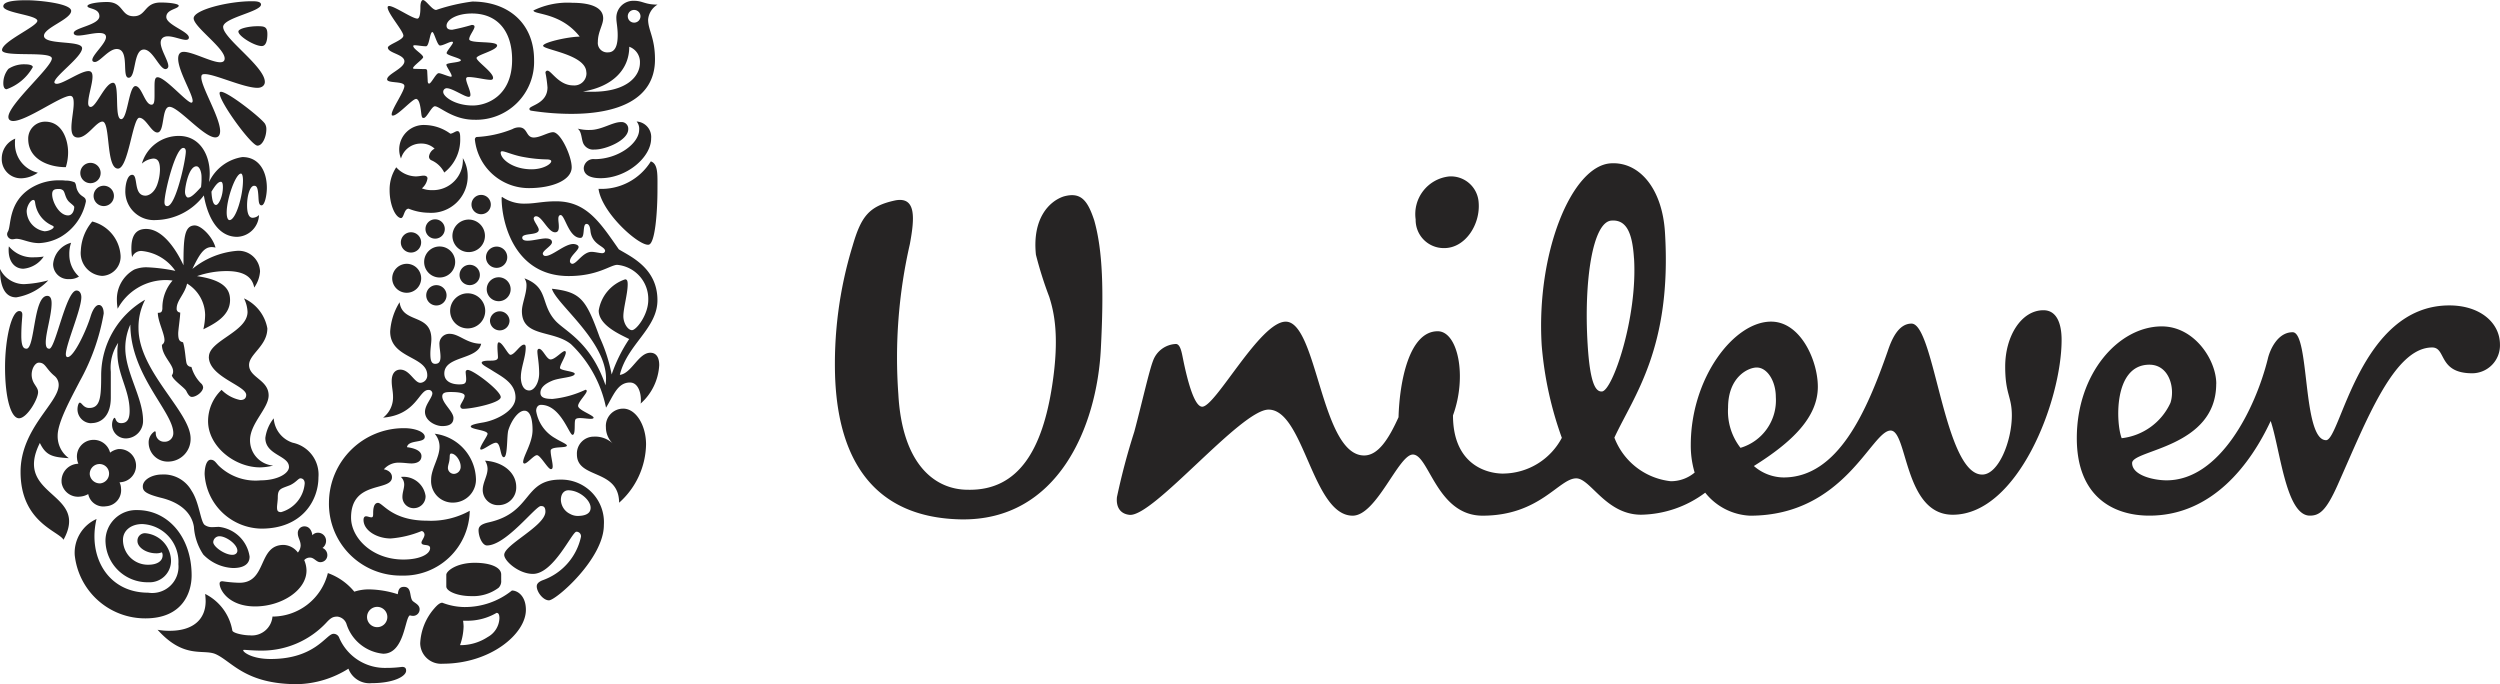 <svg xmlns="http://www.w3.org/2000/svg" width="188.123" height="51.483" viewBox="0 0 188.123 51.483"><defs><style>.cls-1{fill:#262424}</style></defs><g id="Group_18579" data-name="Group 18579" transform="translate(-106.487 -166.121)"><path id="Path_31841" d="M151.525,180.33c.249,1.816,3,4.265,3.748,4.207.5,0,.688-2.371.688-4.207,0-1.052.058-1.875-.5-2.066a4.368,4.368,0,0,1-3.939,2.066Zm.153-.8c1.988,0,3.806-1.587,3.806-2.984a1.165,1.165,0,0,0-1.092-1.281.838.838,0,0,1,.192.611c0,1.052-1.605,2.22-3.347,2.22a.731.731,0,0,0-.823.667c0,.537.517.767,1.264.767Zm-.421-2.161a.827.827,0,0,1-.861-.421c-.173-.344-.115-.9-.44-1.148a3.328,3.328,0,0,0,.937.1c.861,0,1.684-.592,2.314-.592a.5.5,0,0,1,.555.534c0,.842-1.7,1.531-2.5,1.531Zm-42.78,14.993c.649,0,.515-3.977,1.567-3.977.249,0,.326.249.326.554,0,.9-.44,2.218-.44,2.945,0,.363.1.478.268.478.459,0,1.262-4.379,2.046-4.379.249,0,.363.249.363.5,0,.917-1.166,3.556-1.166,4.3,0,.115.038.21.134.21.478,0,1.435-2.066,1.741-3.1.171-.536.4-.823.611-.823.191,0,.363.21.363.65a16.177,16.177,0,0,1-1.8,5.087c-.65,1.262-1.664,3.079-1.664,4.092a2.032,2.032,0,0,0,.841,1.7c-1.224-.076-1.72-.19-2.18-1.147-2.046,4.072,3.768,3.672,1.779,7.286-.362-.65-3.232-1.32-3.232-5.105,0-3.272,2.869-5.184,2.869-6.541a.876.876,0,0,0-.345-.708c-.631-.535-.65-.975-1.148-.975-.363,0-.8.842-.344,1.587.153.249.287.4.287.631,0,.536-.841,1.969-1.434,1.969s-1.052-1.471-1.052-3.843c0-2.1.478-4.226,1.071-4.226.171,0,.229.114.229.268,0,.248-.076.744-.076,1.587,0,.9.21.975.383.975Zm29.3-18.8c.306,0,.364.747.421,1.187.039.229.076.248.173.248.23,0,.593-.879.841-.879.364,0,1.339,1.014,2.964,1.014a4.358,4.358,0,0,0,4.5-4.494c0-2.774-1.951-4.4-4.647-4.4a14.028,14.028,0,0,0-2.716.631c-.306.019-.765-.745-1-.745-.1,0-.191.19-.191.516,0,.21,0,.881-.23.881-.458,0-2.236-1.321-2.236-.842,0,.44,1.185,1.779,1.185,2.123s-1.166.669-1.166.9c0,.421,1.243.5,1.243,1.033s-1.3.956-1.3,1.358c0,.326,1.3.1,1.3.5s-.956,1.739-.956,2.123c0,.1.019.1.1.1.363,0,1.453-1.245,1.72-1.245Zm-24.535,28.266a.738.738,0,0,1,.65-.784.718.718,0,0,1,.8.65.741.741,0,0,1-.65.8.759.759,0,0,1-.8-.669Zm-2.123.593a1.246,1.246,0,0,0,1.376,1.071,1.461,1.461,0,0,0,.631-.193,1.16,1.16,0,0,0,1.338.918,1.209,1.209,0,0,0,1.129-1.356,1,1,0,0,0-.114-.44l.134-.019a1.249,1.249,0,0,0-.23-2.487,1.39,1.39,0,0,0-.612.268,1.272,1.272,0,0,0-1.376-.956,1.246,1.246,0,0,0-1.11,1.4,1.1,1.1,0,0,0,.1.383l-.134.018a1.285,1.285,0,0,0-1.127,1.4Zm42.608-35.074a.478.478,0,1,0,.478-.478.473.473,0,0,0-.478.478Zm-10.67,18.13a.8.8,0,1,0,.8-.8.807.807,0,0,0-.8.8Zm.056,2.409a.9.9,0,1,0,.9-.9.9.9,0,0,0-.9.9Zm-2.754,1.626a1.32,1.32,0,1,0,1.32-1.319,1.322,1.322,0,0,0-1.32,1.319Zm.708-2.7a.765.765,0,1,0,.765-.765.767.767,0,0,0-.765.765Zm-2.507,1.53a.765.765,0,1,0,.766-.764.766.766,0,0,0-.766.764Zm1.971-4.475a1.224,1.224,0,1,0,1.225-1.224,1.233,1.233,0,0,0-1.225,1.224Zm1.435-2.353a.727.727,0,1,0,.727-.727.727.727,0,0,0-.727.727Zm-3.462,1.836a.727.727,0,1,0,.726-.725.727.727,0,0,0-.726.725Zm-.1,2.486a1.167,1.167,0,1,0,1.167-1.167,1.16,1.16,0,0,0-1.167,1.167ZM136,187.063a1.09,1.09,0,1,0,1.09-1.091,1.1,1.1,0,0,0-1.09,1.091Zm.65-2.7a.764.764,0,1,0,.765-.765.767.767,0,0,0-.765.765Zm-2.544,28.19a.764.764,0,1,0,.765-.766.767.767,0,0,0-.765.766Zm-20.576-31.69a.765.765,0,1,0,.764-.765.767.767,0,0,0-.764.765Zm-1-1.72a.765.765,0,1,0,.766-.767.767.767,0,0,0-.766.767Zm.823,18.817c.8,0,1.472-.593,1.472-1.912V194.1a3.34,3.34,0,0,1,.555-2.18,3.441,3.441,0,0,0-.057.764c0,1.645.918,2.773.918,4.361,0,.592-.172.917-.631.917-.441,0-.4-.4-.5-.4-.076,0-.191.248-.191.515a1.034,1.034,0,0,0,1.091,1.033,1.312,1.312,0,0,0,1.242-1.339c0-1.721-1.337-3.633-1.337-5.469a4.3,4.3,0,0,1,.381-1.76c0,3.807,3.232,6.58,3.232,8.168a.638.638,0,0,1-.669.651.625.625,0,0,1-.65-.613c0-.134-.019-.172-.076-.172a.976.976,0,0,0-.459.88,1.432,1.432,0,0,0,1.472,1.4,1.7,1.7,0,0,0,1.684-1.741c0-2.007-3.921-5.049-3.921-8.3a4.494,4.494,0,0,1,.5-2.142,6.575,6.575,0,0,0-3.309,5.68c0,1.644-.058,2.467-.9,2.467-.44,0-.554-.4-.708-.4-.115,0-.172.345-.172.44a1.047,1.047,0,0,0,1.033,1.109Zm33.142-19.1c.841,0,1.473-.382,1.473-.612,0-.076-.115-.133-.363-.133a10.488,10.488,0,0,1-1.684-.172c-.8-.134-1.416-.439-1.646-.439-.076,0-.113.037-.113.095,0,.5.917,1.262,2.334,1.262Zm-4.169-2.429a8.3,8.3,0,0,0,2.716-.594,1.034,1.034,0,0,1,.5-.132c.671,0,.5.764,1.111.764.478,0,1.089-.4,1.453-.4.572,0,1.4,1.8,1.4,2.639,0,.975-1.471,1.568-3.212,1.568a4.081,4.081,0,0,1-4.073-3.652.2.2,0,0,1,.115-.192Zm-28.572,28.743a2.785,2.785,0,0,0-1.644,2.717,5.331,5.331,0,0,0,5.317,4.762c2.793,0,3.48-1.932,3.48-3.233,0-2.887-1.778-4.915-4.092-4.915a2.307,2.307,0,0,0-2.391,2.276,3.165,3.165,0,0,0,3.232,3.155,1.612,1.612,0,0,0,1.7-1.645,2.118,2.118,0,0,0-1.932-2.046.562.562,0,0,0-.593.594c0,.458.632.918,1.416.918a1.01,1.01,0,0,0,.42-.077.451.451,0,0,1,.057.23c0,.438-.419.706-1.07.706a1.87,1.87,0,0,1-1.913-1.874c0-.688.592-1.186,1.454-1.186a2.845,2.845,0,0,1,2.716,3.02,1.979,1.979,0,0,1-2.276,2.144c-3.06,0-4.551-2.754-3.883-5.547Zm-1.912-20.787a1.821,1.821,0,0,0-1.358,1.606,1.126,1.126,0,0,0,1.2,1.129,1.25,1.25,0,0,0,.746-.192,2.225,2.225,0,0,1-.727-1.663,2.567,2.567,0,0,1,.134-.881Zm-4.685.268a1.406,1.406,0,0,0-.02.287c0,.9.478,1.4,1.11,1.4a2.061,2.061,0,0,0,1.53-.918,4.027,4.027,0,0,1-.689.057,2.291,2.291,0,0,1-1.931-.822Zm-.669,1.7c0,1.453.439,2.142,1.224,2.142a4.287,4.287,0,0,0,2.41-1.281,8.466,8.466,0,0,1-1.836.287,2.009,2.009,0,0,1-1.8-1.148Zm29.106,30.025a8.792,8.792,0,0,0,1.148-.076c.287,0,.305.173.305.287,0,.422-.937.937-2.6.937a1.686,1.686,0,0,1-1.74-1.09,7.542,7.542,0,0,1-3.843,1.167c-3.921,0-4.916-1.7-6.14-2.257-.937-.421-2.371.4-4.379-1.837a4.769,4.769,0,0,0,.917.076c1.759,0,2.7-.859,2.7-2.236a5.014,5.014,0,0,0-.038-.536,3.794,3.794,0,0,1,2.046,2.753c.039.191.823.363,1.321.363a1.556,1.556,0,0,0,1.7-1.414,4.3,4.3,0,0,0,4.168-3.272,4.548,4.548,0,0,1,1.989,1.4,3.443,3.443,0,0,1,1.148-.172,7.359,7.359,0,0,1,2.123.363c.038-.249.076-.555.459-.555.573,0,.42.631.612.994.1.191.573.306.573.689a.489.489,0,0,1-.5.5.854.854,0,0,1-.23-.037c-.382.134-.4,2.886-2.009,2.886a3.216,3.216,0,0,1-2.752-2.2.819.819,0,0,0-.69-.592c-.306,0-.478.058-.842.458a6.64,6.64,0,0,1-4.875,2.1c-.65,0-1.166-.057-1.3-.057-.076,0-.076.019-.076.038,0,.134.65.65,2.065.65,3.365,0,4.187-1.894,4.722-1.894a.445.445,0,0,1,.44.306,3.74,3.74,0,0,0,3.557,2.257ZM124.732,177.94c1.261,0,1.836,1.09,1.836,2.313,0,.535-.153,1.32-.4,1.32s-.211-.44-.249-.842c-.039-.515-.134-.631-.305-.631-.325,0-.535.765-.535,1.472,0,.44.075.937.42.937a.7.7,0,0,0,.478-.209,1.709,1.709,0,0,1-1.644,1.643c-1.684,0-2.315-1.97-2.506-3.117a4.64,4.64,0,0,1-3.633,1.855,2.152,2.152,0,0,1-2.275-2.238c0-.326.115-1.167.515-1.167.479,0,.057,1.568,1,1.568.23,0,.65-.191.881-.822a3.548,3.548,0,0,0,.209-1.129c0-.517-.114-.841-.5-.841a1.5,1.5,0,0,0-.861.382,2.881,2.881,0,0,1,2.792-2.084c1.511,0,2.314,1.339,2.314,2.831a3.731,3.731,0,0,1-.057.65,3.328,3.328,0,0,1,2.524-1.893Zm-4.8-11.4c0-.115-.573-.23-1.358-.23-1.242,0-1.07,1.033-2.026,1.033-.994,0-.746-1.071-2.009-1.071-.765,0-1.472.134-1.472.305,0,.23.9.134.9.765,0,.669-1.931.861-1.931,1.262,0,.134.153.191.344.191.421,0,1.091-.191,1.567-.191.268,0,.517.058.517.306,0,.479-1.031,1.339-1.031,1.722,0,.115.1.153.191.153.382,0,1.033-.976,1.645-.976,1.014,0,.345,2.162.9,2.162.574,0,.325-2.123,1.148-2.123.67,0,1.168,1.472,1.626,1.472a.217.217,0,0,0,.21-.23c0-.4-.575-1.224-.575-1.759,0-.325.23-.478.536-.478.44,0,1.033.267,1.358.267.115,0,.229-.038.229-.172,0-.459-1.7-.956-1.7-1.549s.937-.593.937-.861ZM147.184,204.2c-.4,0-2.621,2.966-4.054,2.966-.344,0-.632-.651-.632-1.148,0-.268.172-.46.785-.594,3.289-.746,2.562-3.212,5.372-3.212a3.208,3.208,0,0,1,3.272,3.423c0,2.523-3.6,5.661-4.132,5.661-.44,0-.918-.632-.918-1.052,0-.135.058-.307.441-.46a4.468,4.468,0,0,0,2.887-3.27.34.34,0,0,0-.344-.382c-.326,0-1.72,3.174-3.27,3.174-1.072,0-2.162-.975-2.162-1.432,0-.766,3.1-2.182,3.1-3.253,0-.4-.191-.421-.344-.421Zm2.065-1.185c-.268,0-.556.211-.556.725a1.214,1.214,0,0,0,.689,1.052,1.19,1.19,0,0,0,.555.153c.554,0,.994-.153.994-.612,0-.593-.86-1.318-1.683-1.318Zm-24.823-34.519c0,.344,1.205,1.09,1.76,1.09.325,0,.421-.44.421-.9,0-.572-.249-.592-.746-.592-.63,0-1.434.172-1.434.4Zm1.99,3.786c0-1.148-3.136-3.27-3.136-4.131a.178.178,0,0,1,.018-.1c.23-.632,2.83-1.071,2.83-1.588,0-.249-.458-.249-.688-.249-1.78,0-4.38.651-4.38,1.283,0,.65,2.333,2.238,2.333,3.023,0,.209-.133.286-.344.286-.65,0-2.067-.784-2.735-.784-.306,0-.42.209-.42.516,0,.917,1.089,2.659,1.089,3.174,0,.057-.019.134-.095.134-.344,0-1.97-1.912-2.543-1.912-.211,0-.23.286-.23.707v.651c0,.439-.019.707-.23.707-.5,0-.727-1.4-1.206-1.4-.5,0-.592,2.488-1.07,2.488-.555,0-.077-2.736-.613-2.736-.592,0-1.262,1.817-1.682,1.817-.153,0-.192-.153-.192-.287,0-.554.325-1.453.325-1.989,0-.268-.076-.421-.306-.421-.593,0-1.892.958-2.39.958-.076,0-.172-.038-.172-.115,0-.459,2.085-1.913,2.085-2.563,0-.632-2.869-.211-2.869-.937,0-.611,2.046-1.243,2.046-1.875,0-.554-2.429-.8-3.365-.8-1.129,0-1.741.134-1.741.459,0,.5,2.562.65,2.562,1.091,0,.421-2.658,1.549-2.658,2.2,0,.573,3.749.038,3.749.632,0,.648-3.271,3.46-3.271,4.4,0,.211.154.306.363.306,1,0,3.577-1.892,4.284-1.892.249,0,.268.3.268.573,0,.5-.172,1.262-.172,1.818,0,.439.114.745.5.745.708,0,1.358-1.2,1.836-1.2.613,0,.248,3.537,1.167,3.537.783,0,1.108-3.825,1.606-3.825s.9,1.109,1.358,1.109c.573,0,.3-1.932.917-1.932.669,0,2.581,2.3,3.442,2.3.268,0,.364-.211.364-.479,0-1.012-1.415-3.308-1.415-4.034,0-.192.057-.249.267-.249.746,0,2.925,1.033,3.958,1.033.344,0,.555-.192.555-.44Zm26.1,22.012a11.453,11.453,0,0,1,1.317-2.659c-.63-.324-2.293-1.014-2.293-2.142a2.959,2.959,0,0,1,1.988-2.351c.153,0,.192.134.192.382,0,.688-.326,1.8-.326,2.39,0,.534.344,1.051.65,1.051.325,0,1.225-1.147,1.225-2.275a2.578,2.578,0,0,0-2.332-2.639c-.517,0-1.455.842-3.656.842-4.111,0-5.047-4.074-5.047-5.852,0-.077.018-.1.037-.1a2.926,2.926,0,0,0,1.8.5c.67,0,1.282-.172,2.258-.172,2.294,0,3.308,1.587,4.724,3.615.858.534,2.906,1.395,2.906,3.824,0,2.14-2.276,3.327-2.83,5.622.879-.1,1.4-1.665,2.295-1.665.459,0,.669.365.669.937a4.162,4.162,0,0,1-1.4,2.889,1.234,1.234,0,0,0,.02-.286c0-.537-.211-1.3-.823-1.3-.954,0-1.26,1.033-1.8,1.893a9.13,9.13,0,0,0-2.639-4.78c-1.357-1.091-3.691-.5-3.691-2.486,0-.536.344-1.3.344-1.912a.9.9,0,0,0-.153-.554c1.836.687,1.187,1.911,2.315,3.173.706.8,2.657,1.568,3.786,4.876a3.641,3.641,0,0,0,.038-.515c0-2.83-3.747-5.6-4.072-6.751,2.179.249,2.56.784,3.595,3.652a12.007,12.007,0,0,1,.9,2.793ZM111.44,178.7a3.778,3.778,0,0,0,.172-1.109c0-.919-.42-2.314-1.721-2.314a1.272,1.272,0,0,0-1.281,1.3c0,1.512,1.51,2.123,2.83,2.123Zm-1.626,4.819a1.577,1.577,0,0,1-1.319-1.491c0-.383.288-.861.5-.861.077,0,.115.057.134.191a2.173,2.173,0,0,0,1.3,1.74c.057.039.1.058.1.1,0,.134-.364.326-.708.326Zm2.257-1.8c0,.267-.153.612-.459.612-.668,0-1.2-1.015-1.2-1.589,0-.362.211-.4.5-.4a.463.463,0,0,1,.286.077c.171.1.171.477.382.764.115.191.5.4.5.536Zm-.67-2.009a2.815,2.815,0,0,0-.42-.019,3.982,3.982,0,0,0-2.218.612c-1.684,1.09-1.416,2.81-1.684,3.251a.386.386,0,0,0-.057.211.407.407,0,0,0,.363.363c.154,0,.249-.038.326-.038.459,0,.975.325,1.72.325a3.649,3.649,0,0,0,1.607-.459,3.991,3.991,0,0,0,1.913-2.678c0-.363-.287-.306-.536-.65-.268-.4-.134-.554-.306-.784a1.7,1.7,0,0,0-.708-.134Zm2.028,3.079a3.631,3.631,0,0,0-.861,2.2,1.718,1.718,0,0,0,1.607,1.893,1.447,1.447,0,0,0,1.377-1.625,2.826,2.826,0,0,0-2.123-2.467Zm-4.094-3.672a2.285,2.285,0,0,1-1.243.421,1.439,1.439,0,0,1-1.473-1.473,1.611,1.611,0,0,1,1.014-1.511,1.8,1.8,0,0,0-.02.325,2.227,2.227,0,0,0,1.721,2.238Zm34.022,11.129a.737.737,0,0,1,1.472,0,.736.736,0,1,1-1.472,0Zm.5,21.995c.1,0,.211.057.211.4a1.679,1.679,0,0,1-.878,1.414,3.711,3.711,0,0,1-2.086.613,4.526,4.526,0,0,0,.268-1.4,3.676,3.676,0,0,0-.039-.438h.249a4.353,4.353,0,0,0,2.275-.593Zm.153-1.895a.7.7,0,0,0,.191-.554v-.44c0-.555-.84-.881-1.987-.881-1.4,0-2.143.631-2.143.9v.88c0,.364.842.727,1.876.727a3.2,3.2,0,0,0,2.064-.631Zm1,.211a5.646,5.646,0,0,1-3.595,1.243,4.72,4.72,0,0,1-1.645-.325c-.19,0-.4.192-.611.44a4.28,4.28,0,0,0-1.052,2.619,1.569,1.569,0,0,0,1.7,1.531c3.576,0,6.253-2.239,6.253-4.054,0-1.034-.612-1.454-1.052-1.454Zm.669-16.084c0,.477.154,1.031.632,1.031.4,0,.747-.611.747-1.28,0-.766-.134-1.359-.134-1.665,0-.133.057-.19.134-.19.286.019.555.8.861.8.344,0,.86-.631,1.069-.631.057,0,.077.076.077.1,0,.287-.44.919-.44,1.167,0,.211,1.11.248,1.11.441,0,.286-1.167.286-1.72.535-.536.229-.861.516-.861.9s.382.459.918.459a7.593,7.593,0,0,0,2.466-.688.09.09,0,0,1,.1.1c0,.191-.65.823-.65,1.11,0,.325,1.187.706,1.167.9-.019.057-.1.076-.23.076-.21,0-.535-.057-.784-.057-.153,0-.287.018-.344.094-.135.154.038,1.168-.23,1.168-.249,0-.9-2.257-2.371-2.257-.211,0-.364.172-.364.459a2.879,2.879,0,0,0,1.454,2.065c.323.211.86.421.86.536,0,.228-1.223.019-1.223.4,0,.345.153.861.153,1.167,0,.1-.018.211-.134.211-.228,0-.784-1.052-1.052-1.052-.228,0-.726.631-.937.631a.107.107,0,0,1-.1-.115c0-.441.708-1.434.708-2.409,0-.459-.057-1.453-.612-1.453-.46,0-.975.725-1.206,1.453-.134.421-.038,2.046-.344,2.046-.287,0-.211-1.089-.594-1.089-.285,0-.9.515-1.108.515-.038,0-.076-.019-.076-.057,0-.228.554-.974.554-1.127,0-.287-1.263-.326-1.263-.555,0-.134.5-.23.957-.306.975-.172,2.409-.879,2.409-1.874,0-1.108-1.073-1.586-1.778-2.046-.364-.23-.765-.421-.765-.574s.459-.153.65-.153c.286,0,.573-.02.573-.249,0-.172-.039-.515-.039-.783,0-.191.019-.344.1-.344.287,0,.69.937.881.937.305,0,.727-.765,1.014-.765.095,0,.133.057.133.23,0,.707-.364,1.51-.364,2.2Zm-9.121-5.6c.211,1.625,2.39.8,2.39,2.772,0,.288-.077.708-.077,1.071,0,.421.038.784.363.784s.4-.229.4-.536-.077-.688-.077-.9a.741.741,0,0,1,.765-.823c.727,0,1.281.746,2.372.746-.249,1.224-2.773.9-2.773,2.238,0,.669.669.821,1.11.821.4,0,.535-.057.535-.4,0-.191-.038-.4-.038-.536a.15.15,0,0,1,.153-.153c.421,0,2.486,1.568,2.486,2.046,0,.44-2.18.88-2.812.88a.2.2,0,0,1-.23-.21c0-.134.326-.536.326-.766,0-.172-.286-.287-1.052-.287-.363,0-.632.038-.632.326,0,.516.842,1.148.842,1.626,0,.382-.23.611-.842.611-.516,0-1.3-.4-1.3-1.07,0-.536.555-1.071.555-1.4a.27.27,0,0,0-.307-.249c-.708,0-.9,1.874-3.4,2.085a1.922,1.922,0,0,0,.747-1.587c0-.4-.1-.727-.1-1.166,0-.574.267-.861.65-.861.708,0,1.051.993,1.51.993a.552.552,0,0,0,.516-.573c0-1.454-2.791-1.243-2.791-3.289a4.743,4.743,0,0,1,.708-2.2Zm3.634,12.43a.457.457,0,0,0,.458.478.527.527,0,0,0,.5-.574c0-.4-.364-.956-.709-.956-.152,0-.094.229-.134.478-.018.191-.113.421-.113.574Zm-.994-2.544a3.535,3.535,0,0,1,3.1,3.309,1.731,1.731,0,0,1-1.684,1.873,1.622,1.622,0,0,1-1.684-1.739c0-.8.632-1.645.632-2.469a1.479,1.479,0,0,0-.363-.974Zm-2.544,3.251a.774.774,0,0,1,.249.574c0,.287-.134.592-.134.917a.84.84,0,0,0,.842.86.889.889,0,0,0,.9-.917,1.677,1.677,0,0,0-1.855-1.433Zm6.329-1.225a1.139,1.139,0,0,1,.192.613c0,.536-.363,1.033-.363,1.587a1.142,1.142,0,0,0,1.2,1.147,1.323,1.323,0,0,0,1.32-1.376c0-1.014-.918-1.874-2.352-1.97Zm-5.871-1.014c.879.115,1.09.421,1.09.669,0,.422-.382.555-.745.555-.267,0-.573-.057-.9-.057a1.449,1.449,0,0,0-1.186.5c.248.038.612.21.612.593,0,1.109-3.079.191-3.079,3.04,0,1.512,1.57,3.155,3.94,3.155,1.225,0,2.008-.4,2.008-.859,0-.363-.65-.115-.65-.42,0-.135.23-.383.23-.594,0-.1-.076-.268-.23-.268a7.6,7.6,0,0,1-2.313.555c-1.032,0-2.047-.593-2.047-1.4,0-.172.076-.268.191-.268s.268.077.4.077c.116,0,.134-.077.134-.287s0-.8.365-.8,1.051,1.34,3.69,1.34a6,6,0,0,0,3.213-.746,4.969,4.969,0,0,1-5.106,4.877,5.4,5.4,0,0,1-5.488-5.508,5.631,5.631,0,0,1,5.661-5.584c.84,0,1.549.287,1.549.65,0,.5-1.243.191-1.339.784ZM123.26,180.2c0-.326-.076-.4-.153-.4-.191,0-.4.229-.708.744.039.689.153,1,.344,1,.211,0,.517-.67.517-1.339Zm-2.621.783c.211,0,.478-.23.975-.783a4.892,4.892,0,0,0,.038-.765c0-.383-.153-.8-.383-.8-.573,0-.86,1.531-.86,1.931,0,.23.116.421.23.421Zm3.118,1.7c.478,0,1.014-1.836,1.014-2.983,0-.249-.039-.517-.153-.517-.4,0-1.073,1.892-1.073,2.927,0,.4.1.573.212.573Zm-4.687-1.052c.651,0,1.4-3.518,1.4-4.111,0-.153-.058-.268-.191-.268-.594,0-1.416,3.346-1.416,4.092,0,.134.038.288.21.288Zm2.085,1.453c-.822,0-.86,1-.86,3-.613-1.32-1.627-2.735-2.812-2.735-.8,0-1.11.536-1.11,1.473a3.625,3.625,0,0,0,.057.65.726.726,0,0,1,.786-.458,3.488,3.488,0,0,1,2.466,1.491,12.8,12.8,0,0,0-2.084-.268,2.4,2.4,0,0,0-1.014.172,2.545,2.545,0,0,0-1.3,2.315,3.8,3.8,0,0,0,.058.63,4.117,4.117,0,0,1,3.595-2.159,3.569,3.569,0,0,1,.535.038,3.106,3.106,0,0,0-.765,2.1c-.02.305-.135.326-.344.326,0,.629.5,1.567.5,2.046a.4.4,0,0,1-.191.363c0,.841.841,1.453.841,1.988a.452.452,0,0,1-.095.307c.057.344.976.937,1.091,1.185.191.4.326.44.42.44.325,0,.842-.382.842-.727a.455.455,0,0,0-.172-.306,2.811,2.811,0,0,1-.708-1.224.374.374,0,0,1-.363-.268c-.077-.248-.116-1.147-.268-1.586-.249-.058-.363-.153-.363-.67,0-.249.152-1.224.152-1.568a.271.271,0,0,1-.268-.305c0-.611.613-1.089.784-1.874a2.817,2.817,0,0,1,1.358,2.352,5.014,5.014,0,0,1-.134,1.089c.8-.4,2.009-.994,2.009-2.2,0-.708-.326-1.491-2.486-1.8a6.764,6.764,0,0,1,2.219-.382c1.224,0,1.932.382,2.085,1.242a2.388,2.388,0,0,0,.439-1.223A1.616,1.616,0,0,0,124.273,185a6.109,6.109,0,0,0-3.309,1.357c.5-1.031.842-1.644,1.454-1.644a1.472,1.472,0,0,1,.286.038c-.229-.842-1.09-1.664-1.549-1.664Zm-12.2-11.914a3.658,3.658,0,0,1-1.97,1.665c-.191,0-.248-.231-.248-.44a1.7,1.7,0,0,1,.382-1.091,2.142,2.142,0,0,1,1.263-.343c.268,0,.573.055.573.209Zm44.426,25.7c.955,0,1.721,1.243,1.721,2.7a6.006,6.006,0,0,1-2.026,4.379c-.019-2.581-3.176-1.759-3.176-3.634a1.268,1.268,0,0,1,1.263-1.337,1.936,1.936,0,0,1,1.435.517,1.7,1.7,0,0,1-.517-1.224,1.3,1.3,0,0,1,1.3-1.4Zm-14.19-19.563a1.436,1.436,0,0,0-1-.383,1.548,1.548,0,0,0-1.53,1.129,1.809,1.809,0,0,1-.134-.65,1.847,1.847,0,0,1,1.97-1.874,3.348,3.348,0,0,1,1.874.65c.191,0,.383-.191.536-.191.21,0,.21.325.21.554a3.133,3.133,0,0,1-1.2,2.563,1.946,1.946,0,0,0-.956-.918.3.3,0,0,1-.192-.286.771.771,0,0,1,.421-.593Zm-2.889,1.4a2.036,2.036,0,0,0,1.472.688c.21,0,.459-.058.594-.058.172,0,.287.076.287.211a1.2,1.2,0,0,1-.421.746,1.905,1.905,0,0,0,.746.134,2.251,2.251,0,0,0,2.333-2.409,2.567,2.567,0,0,1,.364,1.223,2.743,2.743,0,0,1-2.945,2.888,4.107,4.107,0,0,1-1.493-.306c-.363,0-.344.727-.592.708-.441-.076-.842-1.052-.842-2.085a3.036,3.036,0,0,1,.5-1.74Zm-13.29-5.565c0,.669,2.39,3.939,2.849,3.939.382,0,.669-.669.669-1.244a.772.772,0,0,0-.114-.42c-.345-.477-2.774-2.39-3.309-2.39a.107.107,0,0,0-.1.115Zm27.595-1.57c0-1.357-3.251-1.7-3.251-2.007,0-.249,1.817-.67,2.754-.689-1.436-1.836-3.48-1.644-3.48-1.969a5.888,5.888,0,0,1,2.945-.575c1.185,0,2.3.268,2.3,1.167,0,.5-.4,1.014-.4,1.778a.708.708,0,0,0,.765.785c.594,0,.728-.632.728-1.3,0-.553-.1-.975-.1-1.241a1.274,1.274,0,0,1,1.338-1.339c.65,0,.8.286,1.759.286a1.458,1.458,0,0,0-.708,1.129c0,.8.517,1.358.517,3,0,3.021-2.829,4.092-6.292,4.092a19.668,19.668,0,0,1-2.964-.23c-.154-.019-.191-.057-.191-.152,0-.249,1.358-.383,1.358-1.607a9.518,9.518,0,0,0-.153-1.11.152.152,0,0,1,.153-.153c.287,0,.859,1.11,1.93,1.11a.911.911,0,0,0,1-.977Zm3.231-1.932c0,1.7-1.241,3-3.48,3.367.249.019.479.019.709.019,2.619,0,3.575-1.187,3.575-2.18a1.22,1.22,0,0,0-.8-1.206Zm-1.815,15.378c0-.4-1.014-.44-1.11-1.569-.02-.172-.076-.478-.288-.478-.344,0-.076,1.052-.459,1.052-.881,0-1.167-1.72-1.493-1.72-.076,0-.172.057-.172.286,0,.211.038.345.038.592s-.059.421-.285.421c-.517,0-.976-1.205-1.416-1.205a.173.173,0,0,0-.191.153c0,.23.382.65.382.86,0,.46-1.244.211-1.244.594,0,.173.172.23.4.23.4,0,1.033-.172,1.357-.172.191,0,.48.039.48.287,0,.268-.69.612-.69.861a.192.192,0,0,0,.21.172c.517,0,1.434-.9,2.084-.9.116,0,.4.056.4.229,0,.248-.651.688-.651,1.051a.194.194,0,0,0,.173.211c.344,0,.8-.9,1.454-.9.249,0,.613.1.8.1.153,0,.211-.1.211-.153Zm-13.694-14.592c0-.21-.745-.613-.745-.842,0-.038.038-.058.1-.058.209,0,.573.077.86.077.248,0,.287-1.07.478-1.07.134,0,.363,1.013.575,1.013.248,0,.705-.287.9-.287.038,0,.076.018.076.057,0,.134-.478.65-.478.8,0,.173,1.072.382,1.072.536,0,.192-1.092.172-1.092.343,0,.134.4.67.4.842a.051.051,0,0,1-.058.058c-.153,0-.745-.268-.917-.268-.211,0-.555.785-.727.785-.058,0-.1-.078-.1-.173l-.039-.765c0-.077-.037-.153-.133-.153-.23,0-.669-.019-.8-.019-.094,0-.133-.019-.133-.058,0-.153.764-.688.764-.821Zm3.73,3.634c-1.339,0-2.219-.67-2.219-1.014a.267.267,0,0,1,.267-.286c.421,0,1.339.649,1.646.649.076,0,.134-.038.134-.152,0-.344-.326-.918-.326-1.205,0-.076.058-.134.174-.134.515,0,1.281.211,1.683.211.134,0,.172-.077.172-.153,0-.422-1.243-1.243-1.243-1.493,0-.229,1.547-.573,1.547-.937,0-.382-2.1-.115-2.1-.479,0-.267.4-.726.4-.935,0-.1-.076-.134-.21-.134a15.13,15.13,0,0,1-1.474.363c-.191,0-.421-.038-.421-.306,0-.44.746-.919,1.914-.919,1.892,0,3.02,1.3,3.02,3.482,0,2.753-1.93,3.442-2.964,3.442Zm-12.947,33.085a.879.879,0,0,1-.21.554,1.411,1.411,0,0,0-1.07-.574c-1.971,0-1.225,2.849-3.329,2.849a9.951,9.951,0,0,1-1.28-.115c-.135,0-.211.057-.211.172,0,.5.707,1.723,2.676,1.723s3.863-1.206,3.863-2.7a2.006,2.006,0,0,0-.172-.784.562.562,0,0,1,.44-.191c.306,0,.479.345.765.345a.523.523,0,0,0,.535-.534.579.579,0,0,0-.365-.536.654.654,0,0,0,.269-.515.608.608,0,0,0-.611-.631.542.542,0,0,0-.421.191c-.038-.344-.229-.67-.593-.67a.493.493,0,0,0-.5.536c0,.306.21.554.21.88Zm-5.145.727c-.573,0-1.434-.613-1.434-.957a.464.464,0,0,1,.478-.441c.478,0,1.338.594,1.338,1.092,0,.133-.1.306-.383.306Zm-5.336-4.286c1.531.382,2.295,1.206,2.448,2.181a4.249,4.249,0,0,0,.708,2.086,3.318,3.318,0,0,0,2.238,1.012c.689,0,1.244-.228,1.244-.858a2.625,2.625,0,0,0-2.315-2.239c-.133,0-.306.019-.5.019a.92.92,0,0,1-.575-.172c-.307-.268-.4-1.7-.975-2.562a2.4,2.4,0,0,0-2.256-1.225c-.669,0-1.415.363-1.415.9,0,.326.172.554,1.4.859Zm9.6-2.332c0-.861-1.778-.88-1.778-2.18a2.986,2.986,0,0,1,.631-1.474,2.075,2.075,0,0,0,1.434,1.837,2.449,2.449,0,0,1,1.932,2.6c0,1.719-1.205,3.863-4.3,3.863a4.355,4.355,0,0,1-4.265-4.093c0-.517.134-1.09.459-1.09.287,0,.382.229.612.459a3.982,3.982,0,0,0,3.155,1.09c1.225,0,2.123-.5,2.123-1.014Zm.076,1.378c-.669.267-.917.248-.917.916,0,.249-.058.575-.058.746,0,.23.038.364.306.364a2.448,2.448,0,0,0,1.778-2.161c0-.268-.153-.382-.325-.382-.153,0-.325.306-.784.517Zm-6.1-9.66c0-1.224,2.907-1.874,2.907-3.384a2.5,2.5,0,0,0-.268-1.014,3.078,3.078,0,0,1,1.759,2.256c0,1.321-1.376,1.932-1.376,2.754,0,.956,1.472,1.11,1.472,2.294,0,.975-1.4,2.1-1.4,3.366a1.909,1.909,0,0,0,1.74,1.913,4.406,4.406,0,0,1-.976.134c-1.932,0-3.921-1.588-3.921-3.481a3.262,3.262,0,0,1,1.015-2.352,2.732,2.732,0,0,0,1.414.765c.307,0,.441-.153.441-.382,0-.709-2.812-1.358-2.812-2.869Z" class="cls-1" data-name="Path 31841"></path><path id="Path_31842" d="M147.773,280.509a5.041,5.041,0,0,0,4.39-2.689,26.85,26.85,0,0,1-1.515-6.956c-.429-6.966,2.258-13.519,5.2-13.7,2.155-.129,3.878,1.91,4.076,5.206.532,8.688-2.363,12.314-3.807,15.435a5.131,5.131,0,0,0,4.24,3.28,2.77,2.77,0,0,0,1.8-.651,7.088,7.088,0,0,1-.291-2.082c0-5.03,3.239-9.276,6.041-9.276,2.232,0,3.52,2.948,3.52,4.9,0,2.3-1.94,4.168-4.814,5.965a3.461,3.461,0,0,0,2.231.861c4.1,0,6.251-4.958,7.837-9.493.286-.862.794-2.084,1.795-2.084,1.727,0,2.448,11.36,5.32,11.36,1.226,0,2.229-2.517,2.229-4.453,0-1.44-.5-1.585-.5-3.673,0-2.3,1.222-4.24,2.879-4.24,1,0,1.366,1.006,1.366,2.228,0,4.6-3.307,13.16-8.194,13.16-3.672,0-3.384-6.335-4.673-6.335-1.443,0-3.458,6.407-10.574,6.407a4.56,4.56,0,0,1-3.377-1.732,8.271,8.271,0,0,1-4.821,1.659c-2.658,0-3.809-2.736-4.885-2.736-1.3,0-2.731,2.808-7.047,2.808-3.454,0-4.029-4.6-5.247-4.6-1.08,0-2.733,4.6-4.529,4.6-3.027,0-3.668-7.981-6.33-7.981-2.087,0-8.673,8.1-10.463,7.919-.719-.076-1.021-.613-.945-1.334a50.214,50.214,0,0,1,1.306-4.919c.581-2.18,1.114-4.583,1.413-5.346a1.912,1.912,0,0,1,1.734-1.259c.322.031.42.631.521,1.128.361,1.784.871,3.593,1.443,3.593,1.008,0,4.346-6.4,6.284-6.4,2.374,0,2.661,10.069,5.9,10.069,1.08,0,1.874-1.3,2.589-2.877.074-2.664.791-6.47,2.948-6.47,1.513,0,2.231,3.374,1.15,6.33,0,3.518,2.3,4.382,3.81,4.382Zm53.636-6.756c0-1.8-1.652-4.318-4.1-4.318-3.237,0-6.395,3.524-6.395,8.413,0,4.383,2.726,5.827,5.456,5.827,4.746,0,7.626-3.89,9.133-7.122.722,2.157,1.146,7.122,2.948,7.122.719,0,1.222-.361,2.088-2.3,2.153-4.818,4.238-10.354,7.117-10.354,1.075,0,.431,1.942,3.017,1.942a2.1,2.1,0,0,0,2.083-2.159c0-1.653-1.507-2.948-3.81-2.948-6.753,0-8.191,10.141-9.273,10.141-1.8,0-1.222-8.123-2.517-8.123-1.151,0-1.728,1.367-1.871,2.011-.936,3.74-3.593,9.134-7.621,9.134-.934,0-2.588-.362-2.588-1.3,0-1.007,6.328-1.146,6.328-5.965Zm-43.817-9.44c-.124-2.006-.61-2.914-1.687-2.841-1.433.087-2.093,4.589-1.8,9.324.188,3.091.647,3.563,1.076,3.536.794-.047,2.691-5.568,2.415-10.02Zm-11.69-4.218a2.09,2.09,0,0,0-2.225-1.943,2.849,2.849,0,0,0-2.514,3.234,2.113,2.113,0,0,0,2.158,2.156c1.578,0,2.729-1.791,2.581-3.447Zm22.364,14.663c0-1.217-.65-2.229-1.437-2.229-.652,0-2.157.719-2.157,3.021a4.477,4.477,0,0,0,.935,3.023,3.725,3.725,0,0,0,2.659-3.814Zm28.108-2.441c1.512,0,1.946,1.792,1.586,2.873a4.611,4.611,0,0,1-3.668,2.658c-.432-1.081-.649-5.531,2.082-5.531Zm-98.888,1.15a30.273,30.273,0,0,1,1.3-10.069c.645-2.225,1.222-3.019,3.233-3.447,1.581-.29,1.441,1.362,1.081,3.3a38.282,38.282,0,0,0-.864,11.287c.283,5.175,2.661,7.19,5.246,7.19,3.882.074,5.609-3.161,6.327-7.837.574-3.738.141-5.54-.22-6.686a28.553,28.553,0,0,1-1-3.162c-.285-2.734,1-4.024,2.087-4.386,1.295-.361,1.8.29,2.3,1.8.65,2.3.721,5.314.5,9.627-.286,5.895-3.235,13.019-10.569,12.872-6.328-.14-9.128-4.241-9.419-10.492Z" class="cls-1" data-name="Path 31842" transform="translate(71.851 -78.753)"></path></g></svg>